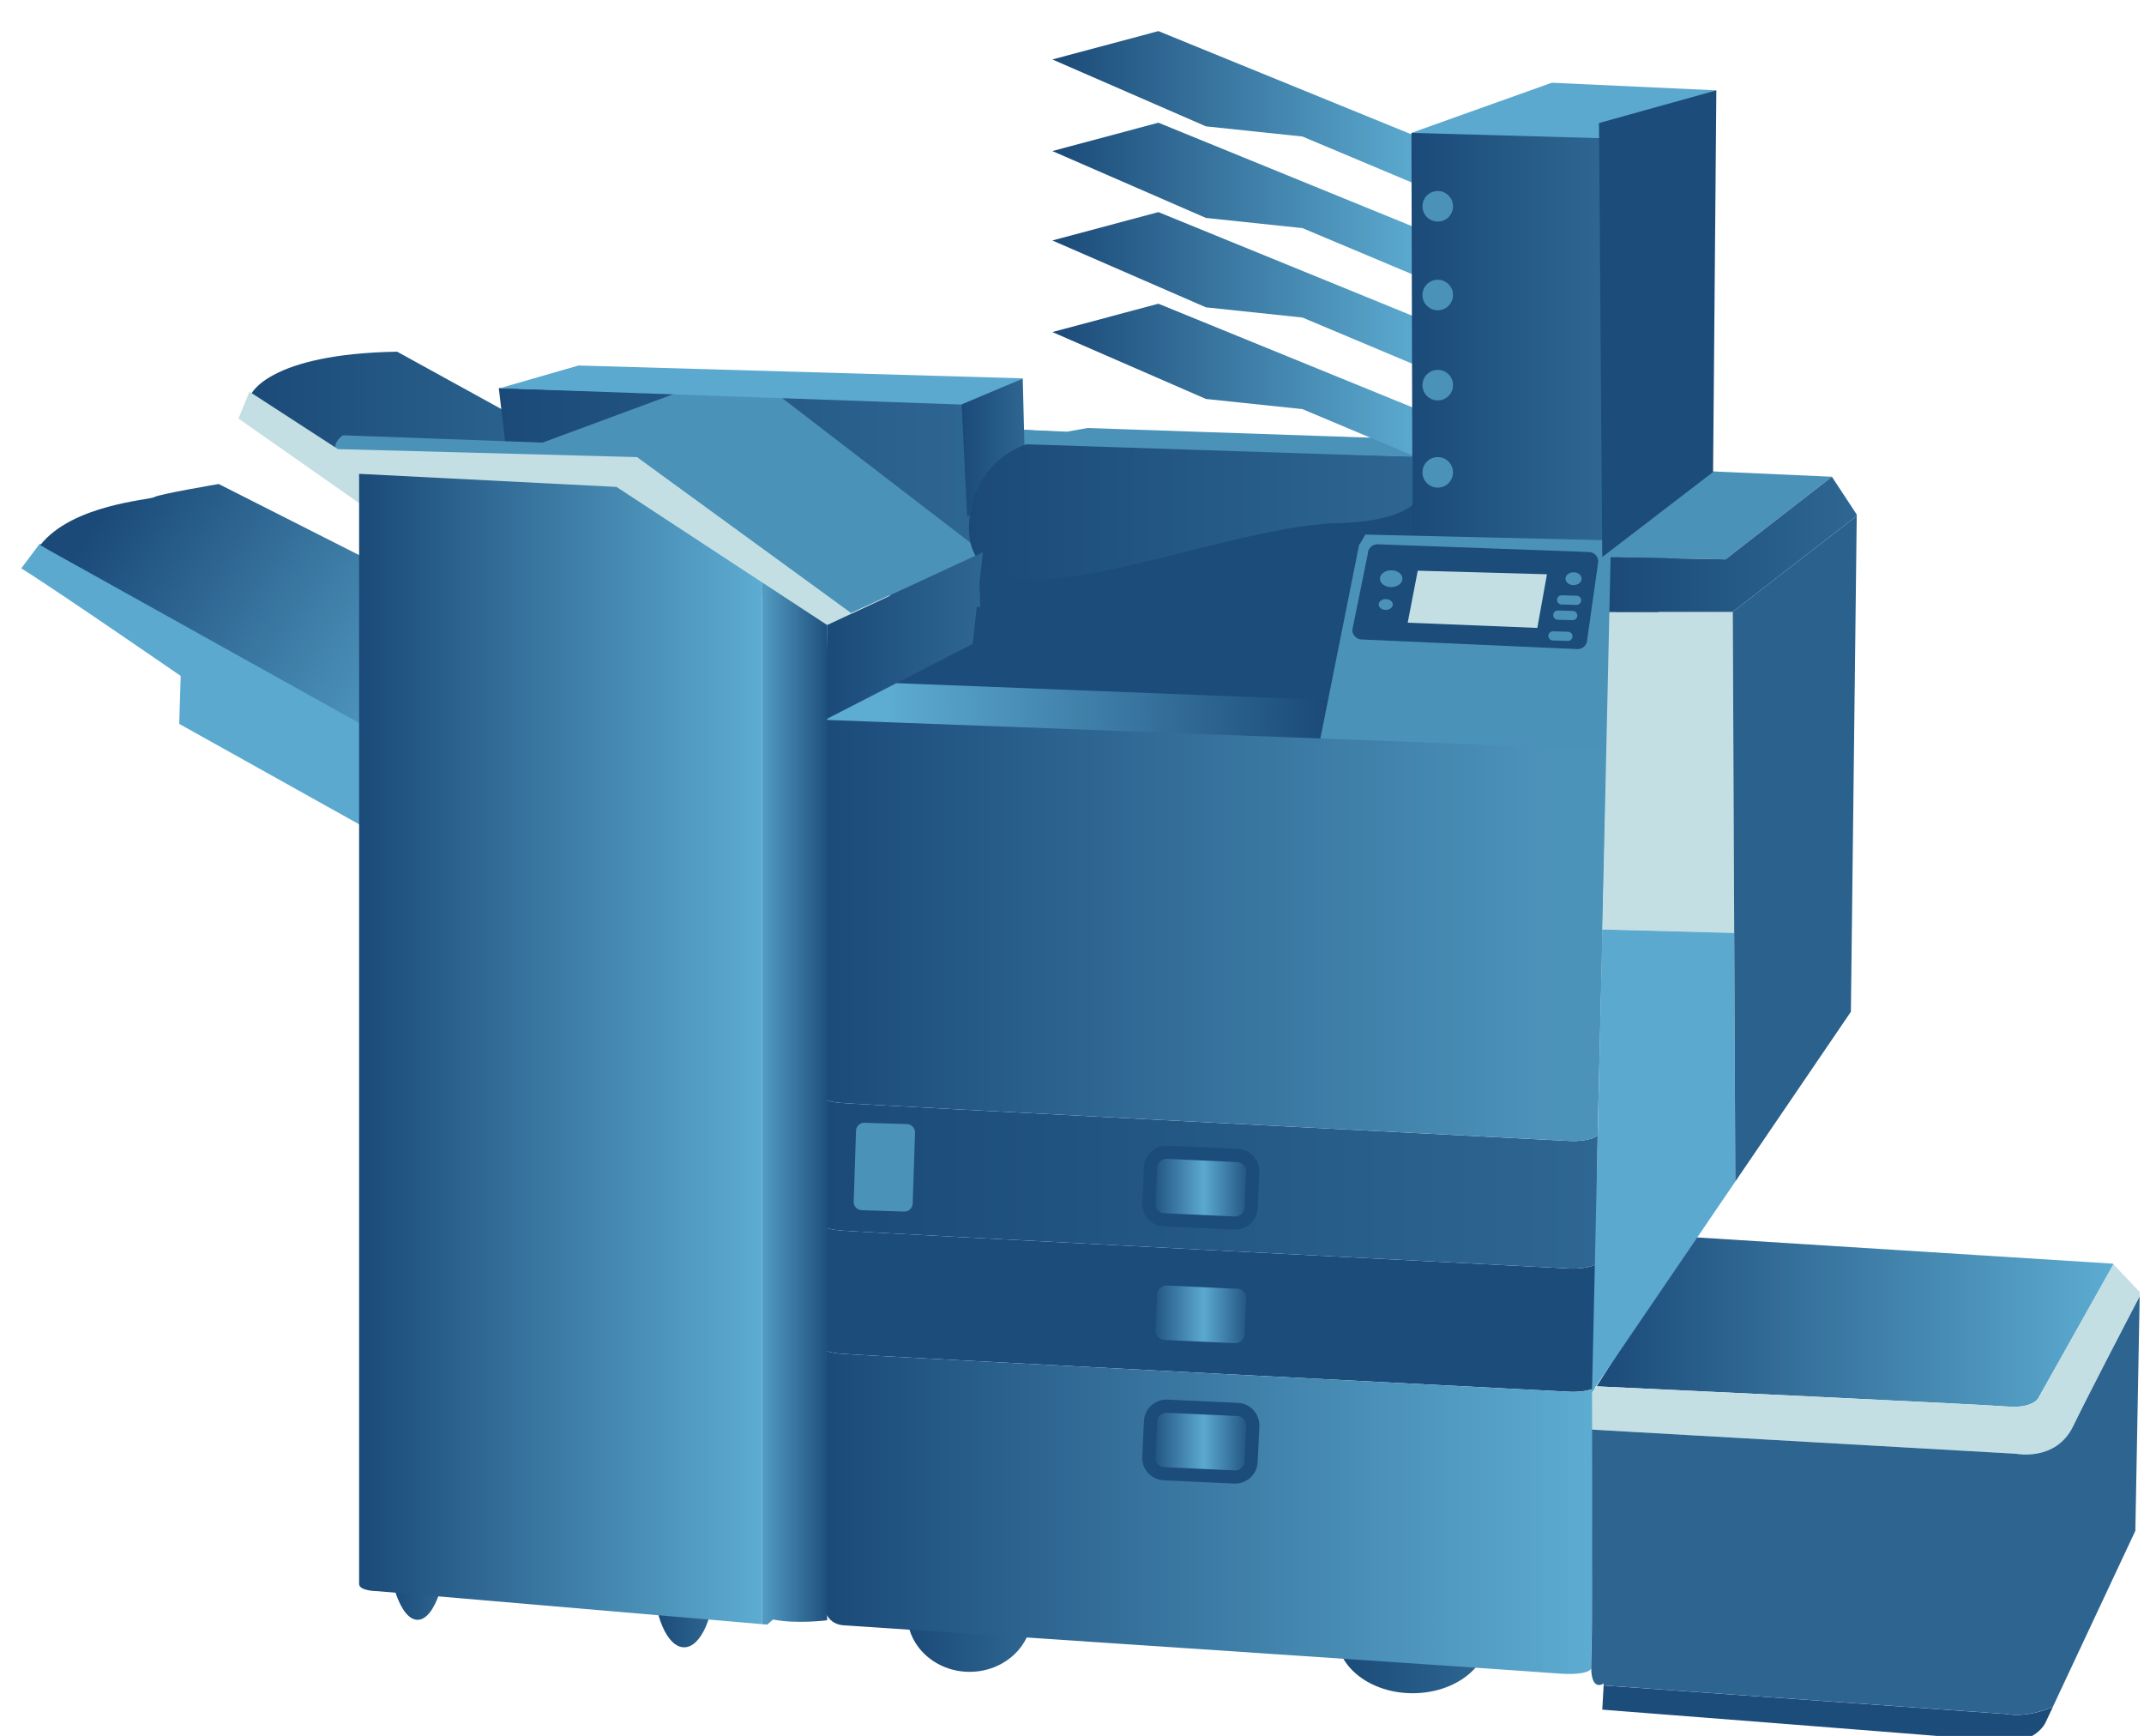 <?xml version="1.0" encoding="utf-8"?>
<!-- Generator: Adobe Illustrator 13.0.0, SVG Export Plug-In . SVG Version: 6.00 Build 14948)  -->
<!DOCTYPE svg PUBLIC "-//W3C//DTD SVG 1.1//EN" "http://www.w3.org/Graphics/SVG/1.1/DTD/svg11.dtd">
<svg version="1.1" id="Layer_1" xmlns="http://www.w3.org/2000/svg" xmlns:xlink="http://www.w3.org/1999/xlink" x="0px" y="0px"
	 width="168px" height="136.01px" viewBox="-1.177 15.054 168 136.01" enable-background="new -1.177 15.054 168 136.01"
	 xml:space="preserve">
<g>
	<path fill="#5BA9CF" d="M0.49,59.583l1.454-1.937l26.739,13.781l-0.917,8.658L12.868,71.77l0.114-3.759
		C12.981,68.01,2.897,61.063,0.49,59.583z"/>
	
		<linearGradient id="SVGID_1_" gradientUnits="userSpaceOnUse" x1="229.795" y1="-230.682" x2="259.145" y2="-249.846" gradientTransform="matrix(1 0 0 -1 -222 -176.99)">
		<stop  offset="0" style="stop-color:#1B4A78"/>
		<stop  offset="1" style="stop-color:#5DACD1"/>
	</linearGradient>
	<path fill="url(#SVGID_1_)" d="M15.96,52.975c0,0-4.698,0.798-5.042,1.025c-0.344,0.228-6.418,0.569-8.939,3.759l0.641,0.379
		l26.492,14.756l-0.774-13.654L15.96,52.975z"/>
	
		<linearGradient id="SVGID_2_" gradientUnits="userSpaceOnUse" x1="251.137" y1="-311.949" x2="255.951" y2="-311.949" gradientTransform="matrix(1 0 0 -1 -222 -176.99)">
		<stop  offset="0" style="stop-color:#1B4A78"/>
		<stop  offset="1" style="stop-color:#2E6792"/>
	</linearGradient>
	<ellipse fill="url(#SVGID_2_)" cx="31.544" cy="134.959" rx="2.407" ry="7.005"/>
	
		<linearGradient id="SVGID_3_" gradientUnits="userSpaceOnUse" x1="272.027" y1="-315.531" x2="276.839" y2="-315.531" gradientTransform="matrix(1 0 0 -1 -222 -176.99)">
		<stop  offset="0" style="stop-color:#1B4A78"/>
		<stop  offset="1" style="stop-color:#2E6792"/>
	</linearGradient>
	<ellipse fill="url(#SVGID_3_)" cx="52.433" cy="138.541" rx="2.406" ry="5.577"/>
	
		<linearGradient id="SVGID_4_" gradientUnits="userSpaceOnUse" x1="291.908" y1="-318.501" x2="301.693" y2="-318.501" gradientTransform="matrix(1 0 0 -1 -222 -176.99)">
		<stop  offset="0" style="stop-color:#1B4A78"/>
		<stop  offset="1" style="stop-color:#2E6792"/>
	</linearGradient>
	<ellipse fill="url(#SVGID_4_)" cx="74.801" cy="141.511" rx="4.893" ry="4.529"/>
	
		<linearGradient id="SVGID_5_" gradientUnits="userSpaceOnUse" x1="325.588" y1="-320.178" x2="337.448" y2="-320.178" gradientTransform="matrix(1 0 0 -1 -222 -176.99)">
		<stop  offset="0" style="stop-color:#1B4A78"/>
		<stop  offset="1" style="stop-color:#2E6792"/>
	</linearGradient>
	<ellipse fill="url(#SVGID_5_)" cx="109.518" cy="143.188" rx="5.931" ry="4.528"/>
	<polygon fill="#1C4C7A" points="115.148,50.696 78.362,48.704 65.871,69.605 126.38,76.44 129.818,57.302 	"/>
	<polygon fill="#4B92B9" points="110.736,49.5 84.035,48.588 82.429,48.875 78.362,48.704 76.127,49.957 109.82,50.868 	"/>
	
		<linearGradient id="SVGID_6_" gradientUnits="userSpaceOnUse" x1="303.284" y1="-200.49" x2="332.393" y2="-200.49" gradientTransform="matrix(1 0 0 -1 -222 -176.99)">
		<stop  offset="0" style="stop-color:#1B4A78"/>
		<stop  offset="1" style="stop-color:#5DACD1"/>
	</linearGradient>
	<polygon fill="url(#SVGID_6_)" points="89.592,17.491 81.284,19.712 93.316,24.953 100.88,25.75 109.82,29.508 110.393,25.978 	"/>
	
		<linearGradient id="SVGID_7_" gradientUnits="userSpaceOnUse" x1="303.284" y1="-207.666" x2="332.393" y2="-207.666" gradientTransform="matrix(1 0 0 -1 -222 -176.99)">
		<stop  offset="0" style="stop-color:#1B4A78"/>
		<stop  offset="1" style="stop-color:#5DACD1"/>
	</linearGradient>
	<polygon fill="url(#SVGID_7_)" points="89.592,24.667 81.284,26.889 93.316,32.128 100.88,32.926 109.82,36.685 110.393,33.154 	
		"/>
	
		<linearGradient id="SVGID_8_" gradientUnits="userSpaceOnUse" x1="303.284" y1="-214.672" x2="332.393" y2="-214.672" gradientTransform="matrix(1 0 0 -1 -222 -176.99)">
		<stop  offset="0" style="stop-color:#1B4A78"/>
		<stop  offset="1" style="stop-color:#5DACD1"/>
	</linearGradient>
	<polygon fill="url(#SVGID_8_)" points="89.592,31.672 81.284,33.895 93.316,39.133 100.88,39.932 109.82,43.691 110.393,40.16 	"/>
	
		<linearGradient id="SVGID_9_" gradientUnits="userSpaceOnUse" x1="303.284" y1="-221.849" x2="332.393" y2="-221.849" gradientTransform="matrix(1 0 0 -1 -222 -176.99)">
		<stop  offset="0" style="stop-color:#1B4A78"/>
		<stop  offset="1" style="stop-color:#5DACD1"/>
	</linearGradient>
	<polygon fill="url(#SVGID_9_)" points="89.592,38.85 81.284,41.07 93.316,46.311 100.88,47.108 109.82,50.868 110.393,47.335 	"/>
	
		<linearGradient id="SVGID_10_" gradientUnits="userSpaceOnUse" x1="345.928" y1="-295.618" x2="386.43" y2="-295.618" gradientTransform="matrix(1 0 0 -1 -222 -176.99)">
		<stop  offset="0" style="stop-color:#1B4A78"/>
		<stop  offset="1" style="stop-color:#5DACD1"/>
	</linearGradient>
	<path fill="url(#SVGID_10_)" d="M158.523,124.624l5.906-10.515l-0.047-0.05l-32.962-2.079l-7.493,11.69
		c5.182,0.242,30.389,1.427,32.161,1.58C158.066,125.421,158.523,124.624,158.523,124.624z"/>
	
		<linearGradient id="SVGID_11_" gradientUnits="userSpaceOnUse" x1="240.482" y1="-223.643" x2="265.293" y2="-223.643" gradientTransform="matrix(1 0 0 -1 -222 -176.99)">
		<stop  offset="0" style="stop-color:#1B4A78"/>
		<stop  offset="1" style="stop-color:#2E6792"/>
	</linearGradient>
	<path fill="url(#SVGID_11_)" d="M29.943,42.608l13.35,7.348l-18.164,0.74l-6.646-4.728C18.483,45.968,19.802,42.779,29.943,42.608z
		"/>
	
		<linearGradient id="SVGID_12_" gradientUnits="userSpaceOnUse" x1="259.907" y1="-231.031" x2="297.626" y2="-231.031" gradientTransform="matrix(1 0 0 -1 -222 -176.99)">
		<stop  offset="0" style="stop-color:#1B4A78"/>
		<stop  offset="1" style="stop-color:#2E6792"/>
	</linearGradient>
	<polygon fill="url(#SVGID_12_)" points="37.907,45.458 39.398,57.986 75.626,62.625 75.153,46.596 	"/>
	<path fill="#4B92B9" d="M63.233,64.138l0.305-0.14l12.303-5.67L59.683,45.913l-7.107-0.342l-11.23,4.158l-15.643-0.57
		c0,0-0.688,0.399-0.631,1.14l19.483,0.513c0,0,1.819-0.228,3.883,1.097c2.061,1.324,15.169,10.593,15.169,10.593L63.233,64.138z"/>
	<line fill="none" stroke="#4B92B9" stroke-width="0.342" x1="46.044" y1="51.379" x2="60.024" y2="45.627"/>
	<polygon fill="#C3DFE3" points="18.368,45.741 25.302,50.241 48.738,50.868 65.67,63.198 63.306,64.692 46.39,54.17 27.021,54.513 
		17.509,47.849 	"/>
	<polygon fill="#5BA9CF" points="78.992,44.697 74.638,46.767 37.972,45.471 44.154,43.691 	"/>
	
		<linearGradient id="SVGID_13_" gradientUnits="userSpaceOnUse" x1="296.178" y1="-227.117" x2="301.164" y2="-227.117" gradientTransform="matrix(1 0 0 -1 -222 -176.99)">
		<stop  offset="0" style="stop-color:#1B4A78"/>
		<stop  offset="1" style="stop-color:#2E6792"/>
	</linearGradient>
	<polygon fill="url(#SVGID_13_)" points="78.963,44.716 79.164,52.718 74.608,55.538 74.178,46.737 	"/>
	
		<linearGradient id="SVGID_14_" gradientUnits="userSpaceOnUse" x1="331.42" y1="-218.901" x2="346.46" y2="-218.901" gradientTransform="matrix(1 0 0 -1 -222 -176.99)">
		<stop  offset="0" style="stop-color:#1B4A78"/>
		<stop  offset="1" style="stop-color:#2E6792"/>
	</linearGradient>
	<polygon fill="url(#SVGID_14_)" points="109.42,25.464 109.504,57.931 124.46,58.357 124.46,25.55 	"/>
	<ellipse fill="#4B92B9" stroke="#4B92B9" stroke-width="1.031" cx="111.482" cy="31.217" rx="0.684" ry="0.684"/>
	<ellipse fill="#4B92B9" stroke="#4B92B9" stroke-width="1.031" cx="111.482" cy="38.167" rx="0.684" ry="0.684"/>
	<ellipse fill="#4B92B9" stroke="#4B92B9" stroke-width="1.031" cx="111.482" cy="45.229" rx="0.684" ry="0.684"/>
	<ellipse fill="#4B92B9" stroke="#4B92B9" stroke-width="1.031" cx="111.482" cy="52.063" rx="0.684" ry="0.684"/>
	<path fill="#1C4C7A" d="M121.884,114.443c0,0-55.381-2.817-57.259-2.989c-0.66-0.06-1.065-0.188-1.313-0.33
		c0.04,3.352,0.079,6.631,0.11,9.713c0.254,0.117,0.633,0.22,1.203,0.271c1.878,0.171,57.259,2.99,57.259,2.99
		s1.132,0.062,1.89-0.285l0.117-9.712C123.141,114.511,121.884,114.443,121.884,114.443z"/>
	
		<linearGradient id="SVGID_15_" gradientUnits="userSpaceOnUse" x1="285.415" y1="-310.511" x2="345.773" y2="-310.511" gradientTransform="matrix(1 0 0 -1 -222 -176.99)">
		<stop  offset="0" style="stop-color:#1B4A78"/>
		<stop  offset="1" style="stop-color:#5DACD1"/>
	</linearGradient>
	<path fill="url(#SVGID_15_)" d="M121.884,124.098c0,0-55.381-2.819-57.259-2.99c-0.57-0.052-0.949-0.153-1.203-0.271
		c0.108,10.396,0.153,18.51,0.036,19.28c-0.346,2.278,1.495,2.278,1.495,2.278s52.977,3.529,55.738,3.758
		c2.764,0.229,2.82-0.398,2.82-0.398l0.262-21.941C123.016,124.159,121.884,124.098,121.884,124.098z"/>
	
		<linearGradient id="SVGID_16_" gradientUnits="userSpaceOnUse" x1="285.182" y1="-284.736" x2="346.012" y2="-284.736" gradientTransform="matrix(1 0 0 -1 -222 -176.99)">
		<stop  offset="0" style="stop-color:#1B4A78"/>
		<stop  offset="1" style="stop-color:#2E6792"/>
	</linearGradient>
	<path fill="url(#SVGID_16_)" d="M121.884,114.443c0,0,1.257,0.067,2.007-0.343l0.121-10.068c-0.729,0.492-2.128,0.416-2.128,0.416
		s-55.381-2.818-57.259-2.99c-0.79-0.07-1.214-0.24-1.444-0.414c0.045,3.342,0.091,6.746,0.132,10.08
		c0.248,0.143,0.652,0.271,1.313,0.33C66.503,111.626,121.884,114.443,121.884,114.443z"/>
	
		<linearGradient id="SVGID_17_" gradientUnits="userSpaceOnUse" x1="310.842" y1="-295.022" x2="318.989" y2="-295.022" gradientTransform="matrix(1 0 0 -1 -222 -176.99)">
		<stop  offset="0" style="stop-color:#1B4A78"/>
		<stop  offset="0.528" style="stop-color:#5BA9CF"/>
		<stop  offset="1" style="stop-color:#1B4A78"/>
	</linearGradient>
	<path fill="url(#SVGID_17_)" stroke="#1C4C7A" stroke-width="1.031" d="M96.857,119.618c-0.031,0.688-0.619,1.219-1.312,1.187
		l-5.51-0.255c-0.69-0.03-1.226-0.613-1.192-1.303l0.131-2.802c0.03-0.687,0.618-1.218,1.311-1.187l5.51,0.255
		c0.691,0.03,1.225,0.614,1.193,1.304L96.857,119.618z"/>
	
		<linearGradient id="SVGID_18_" gradientUnits="userSpaceOnUse" x1="310.842" y1="-304.99" x2="318.989" y2="-304.99" gradientTransform="matrix(1 0 0 -1 -222 -176.99)">
		<stop  offset="0" style="stop-color:#1B4A78"/>
		<stop  offset="0.528" style="stop-color:#5BA9CF"/>
		<stop  offset="1" style="stop-color:#1B4A78"/>
	</linearGradient>
	<path fill="url(#SVGID_18_)" stroke="#1C4C7A" stroke-width="1.031" d="M96.857,129.587c-0.031,0.687-0.619,1.219-1.312,1.186
		l-5.51-0.254c-0.69-0.031-1.226-0.614-1.192-1.303l0.131-2.801c0.03-0.688,0.618-1.22,1.311-1.188l5.51,0.255
		c0.691,0.031,1.225,0.614,1.193,1.304L96.857,129.587z"/>
	
		<linearGradient id="SVGID_19_" gradientUnits="userSpaceOnUse" x1="310.842" y1="-285.096" x2="318.989" y2="-285.096" gradientTransform="matrix(1 0 0 -1 -222 -176.99)">
		<stop  offset="0" style="stop-color:#1B4A78"/>
		<stop  offset="0.528" style="stop-color:#5BA9CF"/>
		<stop  offset="1" style="stop-color:#1B4A78"/>
	</linearGradient>
	<path fill="url(#SVGID_19_)" stroke="#1C4C7A" stroke-width="1.031" d="M96.857,109.692c-0.031,0.688-0.619,1.219-1.312,1.186
		l-5.51-0.254c-0.69-0.031-1.226-0.613-1.192-1.303l0.131-2.802c0.03-0.687,0.618-1.218,1.311-1.187l5.51,0.254
		c0.691,0.031,1.225,0.615,1.193,1.305L96.857,109.692z"/>
	<path fill="#4B92B9" d="M70.339,109.354c-0.01,0.355-0.311,0.636-0.67,0.624l-3.325-0.108c-0.357-0.012-0.64-0.309-0.626-0.664
		l0.181-5.563c0.012-0.356,0.313-0.636,0.672-0.623l3.325,0.106c0.358,0.012,0.639,0.311,0.627,0.666L70.339,109.354z"/>
	<path fill="none" stroke="#4B92B9" stroke-width="0.342" d="M133.428,111.98"/>
	<path fill="#C3DFE3" d="M161.275,126.79c1.082-2.242,4.011-7.871,5.209-10.164l0.006-0.346l-2.061-2.171l-5.906,10.515
		c0,0-0.457,0.799-2.435,0.629c-1.772-0.154-26.979-1.34-32.161-1.58l-0.357,0.438c0,0,0.005,1.165,0.009,2.951l33.226,1.892
		C156.805,128.954,159.928,129.583,161.275,126.79z"/>
	<path fill="#1C4C7A" d="M156.005,149.343l-31.524-2.237l-0.106,1.896c0,0,28.624,2.222,31.288,2.478
		c2.663,0.257,3.438-1.452,3.438-1.452l0.59-1.257C157.602,149.712,156.005,149.343,156.005,149.343z"/>
	<path fill="#2D6590" d="M166.484,116.626c-1.198,2.293-4.127,7.922-5.209,10.164c-1.349,2.793-4.471,2.164-4.471,2.164
		l-33.227-1.892c0.01,5.38,0.021,16.399-0.064,18.237c-0.113,2.447,0.975,1.65,0.975,1.65l-0.01,0.154l31.525,2.236
		c0,0,1.596,0.369,3.684-0.572l6.459-13.778L166.484,116.626z"/>
	<path fill="#4B92B9" d="M123.748,64.621c0,0.392-0.326,0.71-0.727,0.71l-16.115-0.714c-0.4,0-0.727-0.317-0.727-0.709l1.043-5.618
		c0-0.392,0.325-0.709,0.728-0.709l16.343,0.562c0.402,0,0.729,0.318,0.729,0.709L123.748,64.621z"/>
	
		<linearGradient id="SVGID_20_" gradientUnits="userSpaceOnUse" x1="296.75" y1="-232.14" x2="332.431" y2="-232.14" gradientTransform="matrix(1 0 0 -1 -222 -176.99)">
		<stop  offset="0" style="stop-color:#1B4A78"/>
		<stop  offset="1" style="stop-color:#2E6792"/>
	</linearGradient>
	<path fill="url(#SVGID_20_)" d="M109.512,50.858l-30.254-0.996c0,0-4.217,1.204-4.496,6.188c-0.546,9.741,18.915,0.258,28.773,0
		c3.262-0.085,5.044-0.683,5.977-1.442V50.858z"/>
	
		<linearGradient id="SVGID_21_" gradientUnits="userSpaceOnUse" x1="343.238" y1="-247.502" x2="290.325" y2="-248.54" gradientTransform="matrix(1 0 0 -1 -222 -176.99)">
		<stop  offset="0.35" style="stop-color:#1B4A78"/>
		<stop  offset="1" style="stop-color:#5DACD1"/>
	</linearGradient>
	<path fill="url(#SVGID_21_)" d="M65.497,68.438c0,0-2.147,0.171-1.977,2.988c0.173,2.82,59.222,2.223,59.222,2.223
		s1.804-0.085,1.891-1.709c0.086-1.623-0.087-1.109-1.291-0.514c-1.203,0.6-16.158,0.087-16.502-0.512s0.172-0.854,0.172-0.854
		L65.497,68.438z"/>
	<polygon fill="#5BA9CF" points="120.42,21.536 109.42,25.464 124.633,25.892 133.313,22.133 	"/>
	<path fill="#4B92B9" d="M125.371,57.397l-19.566-0.459c-0.177,0.312-0.281,0.528-0.488,0.819l-3.146,15.724l23.58,3.716
		L125.371,57.397z"/>
	<path fill="#1C4C7A" d="M123.195,65.158c0,0.416-0.34,0.753-0.758,0.753l-16.892-0.754c-0.419,0-0.757-0.338-0.757-0.751
		l1.213-5.957c0-0.416,0.34-0.752,0.76-0.752l16.543,0.605c0.418,0,0.756,0.338,0.756,0.751L123.195,65.158z"/>
	<ellipse fill="#4B92B9" cx="107.834" cy="60.393" rx="0.882" ry="0.657"/>
	<ellipse fill="#4B92B9" cx="107.408" cy="62.415" rx="0.552" ry="0.424"/>
	<ellipse fill="#4B92B9" cx="122.123" cy="60.394" rx="0.631" ry="0.502"/>
	<path fill="#4B92B9" d="M122.721,62.099c-0.006,0.199-0.173,0.355-0.373,0.35l-1.168-0.035c-0.199-0.005-0.356-0.172-0.35-0.371
		l0,0c0.004-0.199,0.171-0.355,0.374-0.349l1.165,0.034C122.568,61.733,122.727,61.899,122.721,62.099L122.721,62.099z"/>
	<path fill="#4B92B9" d="M122.422,63.291c-0.006,0.198-0.173,0.355-0.373,0.35l-1.167-0.034c-0.2-0.006-0.358-0.173-0.354-0.372l0,0
		c0.01-0.198,0.177-0.354,0.377-0.35l1.166,0.034C122.271,62.925,122.428,63.09,122.422,63.291L122.422,63.291z"/>
	<path fill="#4B92B9" d="M122.043,64.918c-0.006,0.201-0.173,0.357-0.371,0.351l-1.17-0.035c-0.2-0.005-0.355-0.172-0.352-0.37l0,0
		c0.006-0.199,0.173-0.355,0.373-0.349l1.168,0.034C121.893,64.555,122.049,64.721,122.043,64.918L122.043,64.918z"/>
	<polygon fill="#C3DFE3" points="109.915,59.767 109.127,63.841 119.284,64.25 120.04,60.047 	"/>
	
		<linearGradient id="SVGID_22_" gradientUnits="userSpaceOnUse" x1="284.749" y1="-264.931" x2="346.734" y2="-264.931" gradientTransform="matrix(1 0 0 -1 -222 -176.99)">
		<stop  offset="0" style="stop-color:#1B4A78"/>
		<stop  offset="0.929" style="stop-color:#4C93BA"/>
	</linearGradient>
	<path fill="url(#SVGID_22_)" d="M121.884,104.448c0,0,1.398,0.076,2.128-0.416l0.723-30.277l-61.985-2.326
		c0,0,0.224,14.152,0.432,29.615c0.23,0.174,0.655,0.344,1.444,0.414C66.503,101.628,121.884,104.448,121.884,104.448z"/>
	<polygon fill="#C3DFE3" points="134.6,62.979 134.573,63 124.93,63 124.377,87.878 134.713,88.15 	"/>
	<polygon fill="#5BA9CF" points="124.377,87.878 123.57,124.111 134.799,107.626 134.713,88.15 	"/>
	<polygon fill="#4B92B9" points="142.366,52.405 142.366,52.405 132.166,51.949 125.061,57.075 125.025,58.71 134.029,58.879 	"/>
	<polygon fill="#2A618D" points="134.799,107.626 143.855,94.324 144.313,55.48 134.6,62.979 	"/>
	
		<linearGradient id="SVGID_23_" gradientUnits="userSpaceOnUse" x1="346.93" y1="-234.692" x2="366.315" y2="-234.692" gradientTransform="matrix(1 0 0 -1 -222 -176.99)">
		<stop  offset="0" style="stop-color:#1B4A78"/>
		<stop  offset="1" style="stop-color:#2E6792"/>
	</linearGradient>
	<polygon fill="url(#SVGID_23_)" points="142.366,52.405 134.029,58.879 125.025,58.71 124.93,63 134.573,63 134.6,62.979 
		134.591,61.403 134.6,62.979 144.313,55.48 144.314,55.368 	"/>
	<polygon fill="#1C4C7A" points="124.116,24.696 124.373,58.698 133.057,52.036 133.313,22.133 	"/>
	
		<linearGradient id="SVGID_24_" gradientUnits="userSpaceOnUse" x1="285.522" y1="-241.868" x2="297.841" y2="-241.868" gradientTransform="matrix(1 0 0 -1 -222 -176.99)">
		<stop  offset="0" style="stop-color:#1B4A78"/>
		<stop  offset="1" style="stop-color:#2E6792"/>
	</linearGradient>
	<polygon fill="url(#SVGID_24_)" points="63.636,64.024 63.521,71.427 75.039,65.504 75.841,58.329 	"/>
	
		<linearGradient id="SVGID_25_" gradientUnits="userSpaceOnUse" x1="286.038" y1="-278.492" x2="279.504" y2="-278.492" gradientTransform="matrix(1 0 0 -1 -222 -176.99)">
		<stop  offset="0" style="stop-color:#1B4A78"/>
		<stop  offset="1" style="stop-color:#5DACD1"/>
	</linearGradient>
	<path fill="url(#SVGID_25_)" d="M58.516,60.667v81.635l0.422,0.037l0.458-0.399c1.833,0.37,4.24,0.058,4.24,0.058V64.024
		L58.516,60.667z"/>
	
		<linearGradient id="SVGID_26_" gradientUnits="userSpaceOnUse" x1="248.962" y1="-274.229" x2="280.516" y2="-274.229" gradientTransform="matrix(1 0 0 -1 -222 -176.99)">
		<stop  offset="0" style="stop-color:#1B4A78"/>
		<stop  offset="1" style="stop-color:#5DACD1"/>
	</linearGradient>
	<path fill="url(#SVGID_26_)" d="M47.132,53.203l-20.17-1.025c0,0,0,86.402,0,86.972s1.434,0.568,1.434,0.568l30.119,2.584V60.667
		L47.132,53.203z"/>
</g>
</svg>
